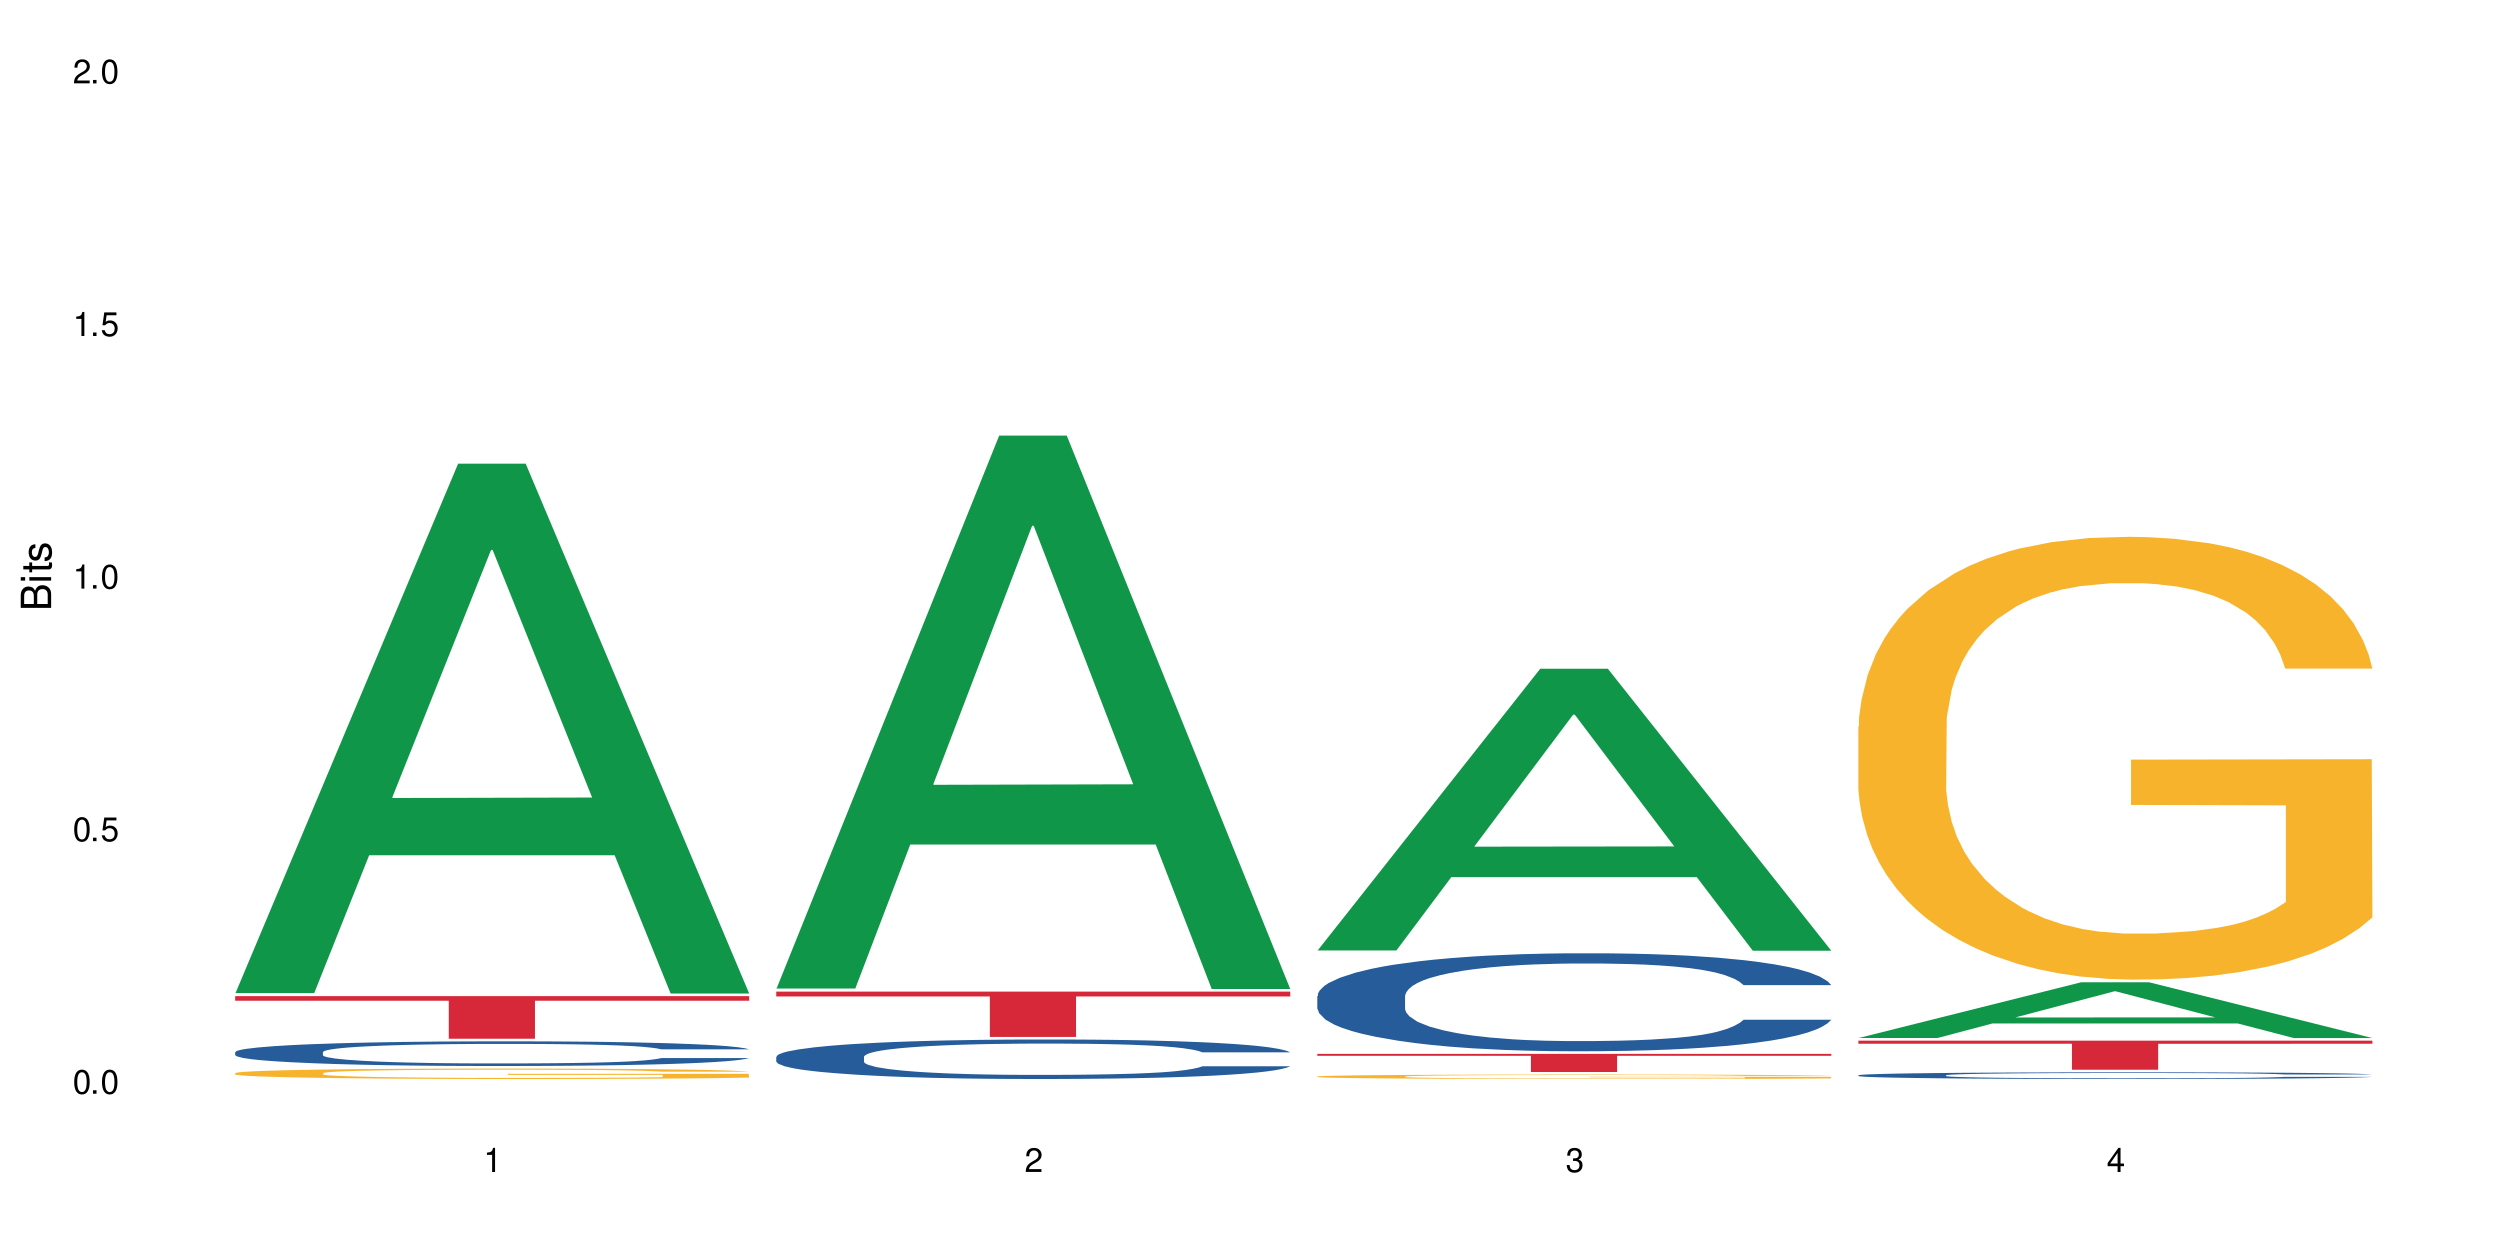 <?xml version="1.0" encoding="UTF-8"?>
<svg xmlns="http://www.w3.org/2000/svg" xmlns:xlink="http://www.w3.org/1999/xlink" width="720" height="360" viewBox="0 0 720 360">
<defs>
<g>
<g id="glyph-0-0">
</g>
<g id="glyph-0-1">
<path d="M 2.641 -6.938 C 2 -6.938 1.422 -6.656 1.078 -6.172 C 0.641 -5.562 0.406 -4.641 0.406 -3.359 C 0.406 -1.016 1.188 0.219 2.641 0.219 C 4.078 0.219 4.859 -1.016 4.859 -3.297 C 4.859 -4.641 4.656 -5.547 4.203 -6.172 C 3.844 -6.656 3.281 -6.938 2.641 -6.938 Z M 2.641 -6.188 C 3.547 -6.188 4 -5.25 4 -3.375 C 4 -1.406 3.562 -0.484 2.625 -0.484 C 1.734 -0.484 1.281 -1.438 1.281 -3.344 C 1.281 -5.25 1.734 -6.188 2.641 -6.188 Z M 2.641 -6.188 "/>
</g>
<g id="glyph-0-2">
<path d="M 1.828 -1 L 0.828 -1 L 0.828 0 L 1.828 0 Z M 1.828 -1 "/>
</g>
<g id="glyph-0-3">
<path d="M 4.562 -6.797 L 1.062 -6.797 L 0.547 -3.094 L 1.328 -3.094 C 1.719 -3.562 2.047 -3.734 2.578 -3.734 C 3.484 -3.734 4.062 -3.109 4.062 -2.094 C 4.062 -1.125 3.484 -0.531 2.578 -0.531 C 1.828 -0.531 1.375 -0.906 1.188 -1.672 L 0.328 -1.672 C 0.453 -1.109 0.547 -0.844 0.75 -0.594 C 1.125 -0.078 1.828 0.219 2.594 0.219 C 3.969 0.219 4.922 -0.781 4.922 -2.219 C 4.922 -3.562 4.031 -4.484 2.719 -4.484 C 2.25 -4.484 1.859 -4.359 1.469 -4.062 L 1.734 -5.969 L 4.562 -5.969 Z M 4.562 -6.797 "/>
</g>
<g id="glyph-0-4">
<path d="M 2.484 -4.938 L 2.484 0 L 3.328 0 L 3.328 -6.938 L 2.766 -6.938 C 2.469 -5.875 2.281 -5.734 0.984 -5.562 L 0.984 -4.938 Z M 2.484 -4.938 "/>
</g>
<g id="glyph-0-5">
<path d="M 4.859 -0.828 L 1.281 -0.828 C 1.359 -1.406 1.672 -1.781 2.5 -2.281 L 3.469 -2.828 C 4.406 -3.344 4.906 -4.062 4.906 -4.906 C 4.906 -5.484 4.672 -6.031 4.266 -6.406 C 3.859 -6.766 3.375 -6.938 2.719 -6.938 C 1.859 -6.938 1.219 -6.625 0.844 -6.031 C 0.609 -5.672 0.5 -5.234 0.484 -4.531 L 1.328 -4.531 C 1.359 -5.016 1.406 -5.281 1.531 -5.516 C 1.75 -5.938 2.188 -6.203 2.703 -6.203 C 3.469 -6.203 4.031 -5.641 4.031 -4.891 C 4.031 -4.344 3.719 -3.859 3.125 -3.516 L 2.234 -3 C 0.812 -2.172 0.406 -1.531 0.328 -0.016 L 4.859 -0.016 Z M 4.859 -0.828 "/>
</g>
<g id="glyph-0-6">
<path d="M 2.125 -3.188 L 2.578 -3.188 C 3.5 -3.188 3.984 -2.766 3.984 -1.922 C 3.984 -1.062 3.469 -0.531 2.594 -0.531 C 1.656 -0.531 1.203 -1 1.156 -2.016 L 0.312 -2.016 C 0.344 -1.453 0.438 -1.094 0.609 -0.781 C 0.953 -0.109 1.625 0.219 2.547 0.219 C 3.953 0.219 4.859 -0.625 4.859 -1.938 C 4.859 -2.828 4.516 -3.297 3.703 -3.594 C 4.344 -3.844 4.656 -4.328 4.656 -5.031 C 4.656 -6.219 3.875 -6.938 2.578 -6.938 C 1.203 -6.938 0.484 -6.172 0.453 -4.703 L 1.297 -4.703 C 1.312 -5.125 1.344 -5.359 1.453 -5.578 C 1.641 -5.969 2.062 -6.203 2.594 -6.203 C 3.344 -6.203 3.797 -5.75 3.797 -5 C 3.797 -4.516 3.609 -4.219 3.25 -4.047 C 3.016 -3.953 2.703 -3.922 2.125 -3.906 Z M 2.125 -3.188 "/>
</g>
<g id="glyph-0-7">
<path d="M 3.141 -1.672 L 3.141 0 L 3.984 0 L 3.984 -1.672 L 4.984 -1.672 L 4.984 -2.438 L 3.984 -2.438 L 3.984 -6.938 L 3.359 -6.938 L 0.266 -2.578 L 0.266 -1.672 Z M 3.141 -2.438 L 1 -2.438 L 3.141 -5.5 Z M 3.141 -2.438 "/>
</g>
<g id="glyph-1-0">
</g>
<g id="glyph-1-1">
<path d="M 0 -0.953 L 0 -4.891 C 0 -5.719 -0.234 -6.344 -0.734 -6.797 C -1.188 -7.234 -1.812 -7.469 -2.5 -7.469 C -3.547 -7.469 -4.188 -7 -4.625 -5.875 C -4.984 -6.688 -5.625 -7.094 -6.531 -7.094 C -7.172 -7.094 -7.734 -6.859 -8.141 -6.391 C -8.562 -5.922 -8.75 -5.344 -8.75 -4.5 L -8.75 -0.953 Z M -4.984 -2.062 L -7.766 -2.062 L -7.766 -4.219 C -7.766 -4.844 -7.688 -5.203 -7.453 -5.5 C -7.219 -5.812 -6.859 -5.969 -6.375 -5.969 C -5.891 -5.969 -5.531 -5.812 -5.297 -5.5 C -5.062 -5.203 -4.984 -4.844 -4.984 -4.219 Z M -0.984 -2.062 L -4 -2.062 L -4 -4.781 C -4 -5.766 -3.438 -6.359 -2.484 -6.359 C -1.547 -6.359 -0.984 -5.766 -0.984 -4.781 Z M -0.984 -2.062 "/>
</g>
<g id="glyph-1-2">
<path d="M -6.281 -1.797 L -6.281 -0.797 L 0 -0.797 L 0 -1.797 Z M -8.75 -1.797 L -8.75 -0.797 L -7.484 -0.797 L -7.484 -1.797 Z M -8.75 -1.797 "/>
</g>
<g id="glyph-1-3">
<path d="M -6.281 -3.047 L -6.281 -2.016 L -8.016 -2.016 L -8.016 -1.016 L -6.281 -1.016 L -6.281 -0.172 L -5.469 -0.172 L -5.469 -1.016 L -0.719 -1.016 C -0.078 -1.016 0.281 -1.453 0.281 -2.234 C 0.281 -2.5 0.25 -2.719 0.188 -3.047 L -0.641 -3.047 C -0.609 -2.906 -0.594 -2.766 -0.594 -2.562 C -0.594 -2.141 -0.719 -2.016 -1.156 -2.016 L -5.469 -2.016 L -5.469 -3.047 Z M -6.281 -3.047 "/>
</g>
<g id="glyph-1-4">
<path d="M -4.531 -5.25 C -5.766 -5.25 -6.469 -4.422 -6.469 -2.969 C -6.469 -1.516 -5.719 -0.562 -4.547 -0.562 C -3.562 -0.562 -3.094 -1.062 -2.734 -2.562 L -2.516 -3.484 C -2.344 -4.188 -2.094 -4.469 -1.641 -4.469 C -1.047 -4.469 -0.641 -3.875 -0.641 -3 C -0.641 -2.453 -0.797 -2 -1.062 -1.75 C -1.25 -1.594 -1.422 -1.531 -1.875 -1.469 L -1.875 -0.406 C -0.422 -0.453 0.281 -1.266 0.281 -2.922 C 0.281 -4.5 -0.5 -5.516 -1.719 -5.516 C -2.656 -5.516 -3.172 -4.984 -3.469 -3.734 L -3.703 -2.766 C -3.891 -1.953 -4.156 -1.609 -4.594 -1.609 C -5.188 -1.609 -5.547 -2.125 -5.547 -2.938 C -5.547 -3.75 -5.203 -4.172 -4.531 -4.203 Z M -4.531 -5.25 "/>
</g>
</g>
</defs>
<rect x="-72" y="-36" width="864" height="432" fill="rgb(100%, 100%, 100%)" fill-opacity="1"/>
<path fill-rule="nonzero" fill="rgb(6.275%, 58.824%, 28.235%)" fill-opacity="1" d="M 67.73 286 L 67.891 285.859 L 131.941 133.535 L 151.395 133.535 L 215.766 286.145 L 193.148 286.145 L 177.02 246.309 L 106.32 246.309 L 90.504 286 L 67.73 286 L 113.121 229.828 L 170.535 229.688 L 141.906 158.469 L 141.59 158.324 L 141.273 158.754 L 112.965 229.688 L 113.121 229.828 Z M 67.73 286 "/>
<path fill-rule="nonzero" fill="rgb(14.51%, 36.078%, 60%)" fill-opacity="1" d="M 67.73 302.996 L 67.91 302.988 L 67.91 302.832 L 68.453 302.586 L 69.715 302.273 L 70.98 302.062 L 74.23 301.68 L 78.742 301.309 L 83.438 301.023 L 86.867 300.852 L 89.938 300.723 L 96.977 300.484 L 101.492 300.359 L 106.363 300.25 L 112.32 300.141 L 116.656 300.074 L 126.402 299.969 L 133.625 299.926 L 139.223 299.906 L 151.316 299.906 L 158.539 299.93 L 163.773 299.965 L 169.551 300.016 L 174.426 300.074 L 182.91 300.219 L 190.492 300.398 L 193.922 300.504 L 199.34 300.703 L 203.492 300.898 L 206.379 301.066 L 209.629 301.309 L 212.516 301.602 L 214.684 301.93 L 215.766 302.211 L 190.492 302.211 L 189.227 301.949 L 187.785 301.75 L 185.074 301.484 L 182.367 301.293 L 178.578 301.105 L 175.148 300.984 L 170.453 300.859 L 166.301 300.781 L 161.969 300.723 L 157.816 300.684 L 149.871 300.645 L 140.664 300.645 L 137.234 300.66 L 130.195 300.711 L 126.402 300.758 L 120.988 300.848 L 117.195 300.93 L 112.684 301.062 L 109.613 301.172 L 105.824 301.34 L 103.113 301.488 L 100.047 301.703 L 98.242 301.867 L 96.617 302.047 L 95.172 302.262 L 94.09 302.488 L 93.367 302.73 L 93.004 302.965 L 93.004 303.969 L 93.367 304.203 L 94.27 304.477 L 96.617 304.871 L 100.047 305.215 L 104.02 305.488 L 107.809 305.684 L 109.977 305.773 L 112.863 305.879 L 117.379 306.008 L 123.875 306.137 L 127.668 306.191 L 133.445 306.242 L 139.402 306.266 L 147.344 306.266 L 154.387 306.242 L 159.078 306.207 L 163.953 306.156 L 170.633 306.047 L 174.785 305.941 L 178.395 305.82 L 181.105 305.695 L 182.91 305.594 L 185.617 305.391 L 187.785 305.172 L 189.41 304.941 L 190.492 304.723 L 215.766 304.723 L 214.684 304.98 L 213.059 305.234 L 211.434 305.422 L 208.906 305.652 L 206.02 305.852 L 201.867 306.078 L 198.434 306.227 L 193.922 306.391 L 189.77 306.516 L 185.258 306.625 L 178.578 306.754 L 174.246 306.82 L 169.551 306.879 L 163.953 306.93 L 156.914 306.977 L 149.332 307 L 142.289 307.008 L 134.707 306.996 L 129.113 306.969 L 121.711 306.91 L 112.504 306.793 L 105.824 306.668 L 100.586 306.547 L 96.074 306.418 L 91.02 306.242 L 84.52 305.957 L 80.547 305.734 L 77.84 305.555 L 74.773 305.301 L 72.605 305.074 L 70.078 304.711 L 68.273 304.25 L 67.73 303.891 Z M 67.73 302.996 "/>
<path fill-rule="nonzero" fill="rgb(96.863%, 70.196%, 16.863%)" fill-opacity="1" d="M 67.73 309.035 L 67.91 309.035 L 67.91 308.98 L 68.633 308.855 L 70.438 308.688 L 72.785 308.547 L 75.312 308.438 L 76.938 308.379 L 79.645 308.297 L 81.992 308.238 L 87.949 308.113 L 95.531 308 L 99.684 307.949 L 104.379 307.902 L 111.059 307.852 L 114.129 307.832 L 123.516 307.789 L 134.168 307.762 L 145.902 307.75 L 151.316 307.754 L 158.719 307.766 L 168.828 307.797 L 174.605 307.824 L 179.117 307.852 L 183.812 307.887 L 189.59 307.941 L 195.004 308.008 L 199.34 308.07 L 203.672 308.156 L 207.281 308.242 L 210.352 308.34 L 213.059 308.453 L 214.684 308.551 L 215.766 308.645 L 190.672 308.645 L 189.227 308.551 L 187.605 308.477 L 184.895 308.383 L 182.188 308.32 L 179.48 308.266 L 174.426 308.195 L 170.094 308.152 L 164.676 308.113 L 159.441 308.09 L 153.484 308.07 L 149.871 308.066 L 140.305 308.066 L 131.641 308.086 L 126.586 308.109 L 122.973 308.129 L 117.918 308.172 L 114.848 308.203 L 113.043 308.227 L 107.629 308.312 L 104.02 308.387 L 102.031 308.438 L 99.504 308.523 L 97.699 308.594 L 95.715 308.707 L 94.629 308.789 L 93.188 308.973 L 93.004 309.469 L 93.547 309.57 L 94.629 309.684 L 96.074 309.781 L 98.242 309.887 L 100.406 309.965 L 104.199 310.074 L 107.449 310.145 L 109.977 310.191 L 114.848 310.266 L 116.836 310.289 L 121.527 310.34 L 126.402 310.375 L 132.359 310.41 L 136.875 310.426 L 144.094 310.441 L 153.301 310.441 L 164.133 310.422 L 170.996 310.402 L 175.688 310.379 L 178.758 310.359 L 182.547 310.332 L 185.258 310.305 L 187.785 310.273 L 190.852 310.227 L 190.852 309.57 L 146.262 309.57 L 146.262 309.262 L 215.586 309.258 L 215.766 310.332 L 211.977 310.402 L 207.281 310.477 L 202.77 310.531 L 198.074 310.578 L 191.395 310.629 L 185.98 310.66 L 177.676 310.699 L 170.094 310.727 L 162.148 310.742 L 155.109 310.75 L 146.805 310.754 L 139.402 310.746 L 131.457 310.73 L 125.141 310.707 L 119.363 310.68 L 113.586 310.645 L 106.363 310.586 L 101.672 310.543 L 96.797 310.484 L 91.922 310.414 L 87.59 310.34 L 84.699 310.285 L 81.812 310.219 L 78.742 310.137 L 75.855 310.043 L 73.688 309.957 L 71.703 309.863 L 70.258 309.77 L 68.812 309.648 L 68.094 309.551 L 67.73 309.465 Z M 67.73 309.035 "/>
<path fill-rule="nonzero" fill="rgb(83.922%, 15.686%, 22.353%)" fill-opacity="1" d="M 67.73 286.887 L 215.766 286.887 L 215.766 288.203 L 154.07 288.215 L 154.07 299.16 L 129.246 299.16 L 129.246 288.227 L 128.887 288.203 L 67.73 288.203 Z M 67.73 286.887 "/>
<path fill-rule="nonzero" fill="rgb(6.275%, 58.824%, 28.235%)" fill-opacity="1" d="M 223.559 284.691 L 223.715 284.539 L 287.77 125.449 L 307.223 125.449 L 371.594 284.84 L 348.977 284.84 L 332.844 243.234 L 262.148 243.234 L 246.332 284.691 L 223.559 284.691 L 268.949 226.023 L 326.359 225.875 L 297.734 151.492 L 297.418 151.344 L 297.102 151.789 L 268.789 225.875 L 268.949 226.023 Z M 223.559 284.691 "/>
<path fill-rule="nonzero" fill="rgb(14.51%, 36.078%, 60%)" fill-opacity="1" d="M 223.559 304.328 L 223.738 304.316 L 223.738 304.066 L 224.281 303.672 L 225.543 303.172 L 226.809 302.832 L 230.059 302.219 L 234.57 301.625 L 239.266 301.168 L 242.695 300.898 L 245.762 300.688 L 252.805 300.305 L 257.316 300.105 L 262.191 299.93 L 268.148 299.754 L 272.48 299.648 L 282.23 299.484 L 289.453 299.41 L 295.047 299.379 L 307.145 299.379 L 314.363 299.422 L 319.602 299.473 L 325.379 299.555 L 330.25 299.648 L 338.738 299.879 L 346.32 300.168 L 349.75 300.336 L 355.164 300.656 L 359.316 300.969 L 362.207 301.238 L 365.453 301.625 L 368.344 302.094 L 370.512 302.621 L 371.594 303.07 L 346.32 303.07 L 345.055 302.652 L 343.609 302.332 L 340.902 301.906 L 338.195 301.605 L 334.402 301.301 L 330.973 301.105 L 326.281 300.906 L 322.129 300.781 L 317.793 300.688 L 313.645 300.625 L 305.699 300.562 L 296.492 300.562 L 293.062 300.586 L 286.02 300.668 L 282.23 300.742 L 276.812 300.887 L 273.023 301.023 L 268.512 301.23 L 265.441 301.406 L 261.648 301.676 L 258.941 301.914 L 255.871 302.258 L 254.066 302.52 L 252.441 302.809 L 251 303.152 L 249.914 303.516 L 249.191 303.902 L 248.832 304.277 L 248.832 305.887 L 249.191 306.262 L 250.098 306.699 L 252.441 307.332 L 255.871 307.883 L 259.844 308.32 L 263.637 308.633 L 265.801 308.777 L 268.691 308.941 L 273.203 309.152 L 279.703 309.359 L 283.492 309.441 L 289.27 309.527 L 295.227 309.566 L 303.172 309.566 L 310.211 309.527 L 314.906 309.473 L 319.781 309.391 L 326.461 309.215 L 330.613 309.047 L 334.223 308.852 L 336.93 308.652 L 338.738 308.484 L 341.445 308.164 L 343.609 307.809 L 345.234 307.445 L 346.32 307.094 L 371.594 307.094 L 370.512 307.508 L 368.887 307.914 L 367.262 308.215 L 364.734 308.578 L 361.844 308.902 L 357.691 309.266 L 354.262 309.504 L 349.75 309.766 L 345.598 309.961 L 341.082 310.141 L 334.402 310.348 L 330.07 310.449 L 325.379 310.543 L 319.781 310.629 L 312.738 310.699 L 305.156 310.742 L 298.117 310.754 L 290.535 310.73 L 284.938 310.691 L 277.535 310.598 L 268.328 310.41 L 261.648 310.211 L 256.414 310.016 L 251.902 309.805 L 246.848 309.527 L 240.348 309.066 L 236.375 308.715 L 233.668 308.422 L 230.598 308.02 L 228.434 307.652 L 225.906 307.07 L 224.098 306.332 L 223.559 305.762 Z M 223.559 304.328 "/>
<path fill-rule="nonzero" fill="rgb(83.922%, 15.686%, 22.353%)" fill-opacity="1" d="M 223.559 285.586 L 371.594 285.586 L 371.594 286.98 L 309.898 286.992 L 309.898 298.637 L 285.074 298.637 L 285.074 287.004 L 284.715 286.98 L 223.559 286.98 Z M 223.559 285.586 "/>
<path fill-rule="nonzero" fill="rgb(6.275%, 58.824%, 28.235%)" fill-opacity="1" d="M 379.383 273.738 L 379.543 273.664 L 443.598 192.586 L 463.051 192.586 L 527.418 273.816 L 504.805 273.816 L 488.672 252.613 L 417.977 252.613 L 402.16 273.738 L 379.383 273.738 L 424.777 243.84 L 482.188 243.766 L 453.559 205.855 L 453.242 205.781 L 452.926 206.008 L 424.617 243.766 L 424.777 243.84 Z M 379.383 273.738 "/>
<path fill-rule="nonzero" fill="rgb(14.51%, 36.078%, 60%)" fill-opacity="1" d="M 379.383 286.832 L 379.566 286.809 L 379.566 286.188 L 380.105 285.211 L 381.371 283.973 L 382.633 283.121 L 385.883 281.598 L 390.398 280.129 L 395.09 278.996 L 398.52 278.324 L 401.59 277.809 L 408.629 276.855 L 413.145 276.363 L 418.02 275.926 L 423.977 275.488 L 428.309 275.23 L 438.059 274.816 L 445.277 274.637 L 450.875 274.559 L 462.969 274.559 L 470.191 274.664 L 475.426 274.793 L 481.203 275 L 486.078 275.23 L 494.562 275.797 L 502.145 276.52 L 505.574 276.934 L 510.992 277.73 L 515.145 278.504 L 518.031 279.176 L 521.281 280.129 L 524.172 281.289 L 526.336 282.605 L 527.418 283.715 L 502.145 283.715 L 500.883 282.684 L 499.438 281.883 L 496.73 280.824 L 494.023 280.078 L 490.23 279.332 L 486.801 278.84 L 482.105 278.352 L 477.953 278.039 L 473.621 277.809 L 469.469 277.652 L 461.527 277.5 L 452.32 277.5 L 448.891 277.551 L 441.848 277.758 L 438.059 277.938 L 432.641 278.297 L 428.852 278.633 L 424.336 279.148 L 421.27 279.59 L 417.477 280.258 L 414.77 280.852 L 411.699 281.703 L 409.895 282.348 L 408.27 283.07 L 406.824 283.922 L 405.742 284.824 L 405.02 285.777 L 404.66 286.703 L 404.66 290.703 L 405.02 291.629 L 405.922 292.711 L 408.27 294.285 L 411.699 295.652 L 415.672 296.734 L 419.461 297.508 L 421.629 297.871 L 424.516 298.281 L 429.031 298.797 L 435.531 299.312 L 439.32 299.52 L 445.098 299.727 L 451.055 299.828 L 459 299.828 L 466.039 299.727 L 470.734 299.598 L 475.609 299.391 L 482.289 298.953 L 486.438 298.539 L 490.051 298.051 L 492.758 297.559 L 494.562 297.148 L 497.27 296.348 L 499.438 295.473 L 501.062 294.57 L 502.145 293.691 L 527.418 293.691 L 526.336 294.723 L 524.711 295.73 L 523.086 296.477 L 520.559 297.379 L 517.672 298.18 L 513.52 299.082 L 510.09 299.676 L 505.574 300.32 L 501.422 300.809 L 496.91 301.246 L 490.23 301.762 L 485.898 302.02 L 481.203 302.254 L 475.609 302.461 L 468.566 302.641 L 460.984 302.742 L 453.945 302.77 L 446.363 302.719 L 440.766 302.613 L 433.363 302.383 L 424.156 301.918 L 417.477 301.43 L 412.242 300.938 L 407.727 300.422 L 402.672 299.727 L 396.176 298.594 L 392.203 297.715 L 389.496 296.992 L 386.426 295.988 L 384.258 295.086 L 381.73 293.641 L 379.926 291.809 L 379.383 290.391 Z M 379.383 286.832 "/>
<path fill-rule="nonzero" fill="rgb(96.863%, 70.196%, 16.863%)" fill-opacity="1" d="M 379.383 310.02 L 379.566 310.02 L 379.566 309.996 L 380.289 309.941 L 382.094 309.871 L 384.438 309.809 L 386.965 309.762 L 388.59 309.738 L 391.301 309.703 L 393.645 309.68 L 399.605 309.625 L 407.188 309.574 L 411.34 309.555 L 416.031 309.535 L 422.711 309.512 L 425.781 309.504 L 435.168 309.484 L 445.82 309.473 L 462.969 309.473 L 470.371 309.477 L 480.48 309.488 L 486.258 309.5 L 490.773 309.512 L 495.465 309.527 L 501.242 309.551 L 506.66 309.578 L 510.992 309.609 L 515.324 309.645 L 518.934 309.68 L 522.004 309.723 L 524.711 309.77 L 526.336 309.812 L 527.418 309.852 L 502.324 309.852 L 500.883 309.812 L 499.258 309.781 L 496.551 309.742 L 493.84 309.715 L 491.133 309.691 L 486.078 309.66 L 481.746 309.641 L 476.328 309.625 L 471.094 309.613 L 465.137 309.609 L 461.527 309.605 L 451.957 309.605 L 443.293 309.613 L 438.238 309.621 L 434.625 309.633 L 429.57 309.648 L 426.504 309.664 L 424.699 309.672 L 419.281 309.711 L 415.672 309.742 L 413.684 309.766 L 411.156 309.801 L 409.352 309.832 L 407.367 309.879 L 406.285 309.914 L 404.84 309.992 L 404.66 310.203 L 405.199 310.246 L 406.285 310.297 L 407.727 310.336 L 409.895 310.383 L 412.062 310.418 L 415.852 310.461 L 419.102 310.492 L 421.629 310.512 L 426.504 310.543 L 428.488 310.555 L 433.184 310.574 L 438.059 310.594 L 444.016 310.605 L 448.527 310.613 L 455.75 310.617 L 464.957 310.617 L 475.789 310.613 L 482.648 310.602 L 487.344 310.594 L 490.41 310.586 L 494.203 310.57 L 496.91 310.559 L 499.438 310.547 L 502.508 310.527 L 502.508 310.246 L 457.914 310.246 L 457.914 310.117 L 527.238 310.113 L 527.418 310.57 L 523.629 310.605 L 518.934 310.633 L 514.422 310.656 L 509.727 310.676 L 503.047 310.699 L 497.633 310.715 L 489.328 310.73 L 481.746 310.742 L 473.801 310.746 L 466.762 310.75 L 458.457 310.754 L 451.055 310.75 L 443.113 310.742 L 436.793 310.734 L 431.016 310.723 L 425.238 310.707 L 418.02 310.684 L 413.324 310.66 L 408.449 310.637 L 403.574 310.609 L 399.242 310.578 L 396.355 310.551 L 393.465 310.523 L 390.398 310.488 L 387.508 310.449 L 385.344 310.414 L 383.355 310.371 L 381.91 310.332 L 380.469 310.281 L 379.746 310.238 L 379.383 310.203 Z M 379.383 310.02 "/>
<path fill-rule="nonzero" fill="rgb(83.922%, 15.686%, 22.353%)" fill-opacity="1" d="M 379.383 303.512 L 527.418 303.512 L 527.418 304.07 L 465.723 304.078 L 465.723 308.727 L 440.902 308.727 L 440.902 304.082 L 440.543 304.07 L 379.383 304.07 Z M 379.383 303.512 "/>
<path fill-rule="nonzero" fill="rgb(6.275%, 58.824%, 28.235%)" fill-opacity="1" d="M 535.211 298.945 L 535.371 298.93 L 599.422 282.883 L 618.875 282.883 L 683.246 298.961 L 660.629 298.961 L 644.496 294.766 L 573.801 294.766 L 557.984 298.945 L 535.211 298.945 L 580.602 293.027 L 638.012 293.012 L 609.387 285.512 L 609.07 285.496 L 608.754 285.539 L 580.445 293.012 L 580.602 293.027 Z M 535.211 298.945 "/>
<path fill-rule="nonzero" fill="rgb(14.51%, 36.078%, 60%)" fill-opacity="1" d="M 535.211 309.664 L 535.391 309.66 L 535.391 309.617 L 535.934 309.551 L 537.195 309.469 L 538.461 309.41 L 541.711 309.305 L 546.223 309.203 L 550.918 309.125 L 554.348 309.082 L 557.418 309.047 L 564.457 308.98 L 568.969 308.945 L 573.844 308.918 L 579.801 308.887 L 584.137 308.871 L 593.883 308.84 L 601.105 308.828 L 606.703 308.824 L 618.797 308.824 L 626.02 308.832 L 631.254 308.84 L 637.031 308.855 L 641.906 308.871 L 650.391 308.91 L 657.973 308.957 L 661.402 308.984 L 666.816 309.039 L 670.969 309.094 L 673.859 309.141 L 677.109 309.203 L 679.996 309.285 L 682.164 309.375 L 683.246 309.449 L 657.973 309.449 L 656.707 309.379 L 655.266 309.324 L 652.555 309.254 L 649.848 309.199 L 646.059 309.148 L 642.629 309.117 L 637.934 309.082 L 633.781 309.062 L 629.449 309.047 L 625.297 309.035 L 617.352 309.023 L 608.145 309.023 L 604.715 309.027 L 597.676 309.043 L 593.883 309.055 L 588.469 309.078 L 584.676 309.102 L 580.164 309.137 L 577.094 309.168 L 573.305 309.215 L 570.594 309.254 L 567.527 309.312 L 565.723 309.355 L 564.098 309.406 L 562.652 309.465 L 561.57 309.523 L 560.848 309.59 L 560.484 309.652 L 560.484 309.926 L 560.848 309.992 L 561.75 310.066 L 564.098 310.172 L 567.527 310.266 L 571.496 310.34 L 575.289 310.391 L 577.457 310.418 L 580.344 310.445 L 584.855 310.48 L 591.355 310.516 L 595.148 310.531 L 600.926 310.543 L 606.883 310.551 L 614.824 310.551 L 621.867 310.543 L 626.559 310.535 L 631.434 310.52 L 638.113 310.492 L 642.266 310.465 L 645.875 310.43 L 648.586 310.395 L 650.391 310.367 L 653.098 310.312 L 655.266 310.254 L 656.891 310.191 L 657.973 310.133 L 683.246 310.133 L 682.164 310.203 L 680.539 310.27 L 678.914 310.32 L 676.387 310.383 L 673.496 310.438 L 669.348 310.5 L 665.914 310.539 L 661.402 310.586 L 657.25 310.617 L 652.738 310.648 L 646.059 310.684 L 641.723 310.699 L 637.031 310.719 L 631.434 310.73 L 624.395 310.742 L 616.812 310.75 L 609.77 310.754 L 602.188 310.75 L 596.59 310.742 L 589.191 310.727 L 579.984 310.695 L 573.305 310.66 L 568.066 310.629 L 563.555 310.59 L 558.5 310.543 L 552 310.465 L 548.027 310.406 L 545.32 310.355 L 542.25 310.289 L 540.086 310.227 L 537.559 310.129 L 535.754 310.004 L 535.211 309.906 Z M 535.211 309.664 "/>
<path fill-rule="nonzero" fill="rgb(96.863%, 70.196%, 16.863%)" fill-opacity="1" d="M 535.211 209.223 L 535.391 209.105 L 535.391 206.777 L 536.113 201.535 L 537.918 194.312 L 540.266 188.375 L 542.793 183.715 L 544.418 181.27 L 547.125 177.773 L 549.473 175.211 L 555.43 169.969 L 563.012 165.078 L 567.164 162.98 L 571.859 161 L 578.539 158.789 L 581.609 157.973 L 590.996 156.109 L 601.648 154.945 L 613.383 154.594 L 618.797 154.711 L 626.199 155.176 L 636.309 156.457 L 642.086 157.625 L 646.598 158.789 L 651.293 160.301 L 657.07 162.633 L 662.484 165.426 L 666.816 168.223 L 671.152 171.719 L 674.762 175.445 L 677.832 179.52 L 680.539 184.414 L 682.164 188.488 L 683.246 192.566 L 658.152 192.566 L 656.707 188.488 L 655.082 185.344 L 652.375 181.5 L 649.668 178.707 L 646.961 176.492 L 641.906 173.465 L 637.574 171.602 L 632.156 169.969 L 626.922 168.922 L 620.965 168.223 L 617.352 167.988 L 607.785 167.988 L 599.121 168.805 L 594.062 169.738 L 590.453 170.668 L 585.398 172.414 L 582.328 173.812 L 580.523 174.746 L 575.109 178.355 L 571.496 181.617 L 569.512 183.832 L 566.984 187.324 L 565.18 190.469 L 563.195 195.129 L 562.109 198.625 L 560.668 206.543 L 560.484 227.512 L 561.027 231.938 L 562.109 236.711 L 563.555 240.906 L 565.723 245.332 L 567.887 248.711 L 571.68 253.254 L 574.93 256.281 L 577.457 258.262 L 582.328 261.406 L 584.316 262.453 L 589.008 264.551 L 593.883 266.18 L 599.84 267.578 L 604.355 268.277 L 611.574 268.859 L 620.781 268.859 L 631.613 268.16 L 638.477 267.23 L 643.168 266.297 L 646.238 265.48 L 650.027 264.199 L 652.738 263.035 L 655.266 261.754 L 658.332 259.773 L 658.332 231.938 L 613.742 231.82 L 613.742 218.773 L 683.066 218.656 L 683.246 264.199 L 679.457 267.348 L 674.762 270.375 L 670.25 272.703 L 665.555 274.684 L 658.875 276.898 L 653.461 278.297 L 645.156 279.926 L 637.574 280.973 L 629.629 281.672 L 622.59 282.023 L 614.285 282.141 L 606.883 281.906 L 598.938 281.207 L 592.621 280.273 L 586.844 279.109 L 581.066 277.598 L 573.844 275.148 L 569.152 273.172 L 564.277 270.723 L 559.402 267.812 L 555.07 264.668 L 552.18 262.223 L 549.293 259.426 L 546.223 255.93 L 543.336 251.973 L 541.168 248.359 L 539.184 244.285 L 537.738 240.438 L 536.293 235.199 L 535.574 231.004 L 535.211 227.395 Z M 535.211 209.223 "/>
<path fill-rule="nonzero" fill="rgb(83.922%, 15.686%, 22.353%)" fill-opacity="1" d="M 535.211 299.707 L 683.246 299.707 L 683.246 300.602 L 621.551 300.609 L 621.551 308.078 L 596.727 308.078 L 596.727 300.617 L 596.367 300.602 L 535.211 300.602 Z M 535.211 299.707 "/>
<g fill="rgb(0%, 0%, 0%)" fill-opacity="1">
<use xlink:href="#glyph-0-1" x="20.965" y="314.993"/>
<use xlink:href="#glyph-0-2" x="25.965" y="314.993"/>
<use xlink:href="#glyph-0-1" x="28.965" y="314.993"/>
</g>
<g fill="rgb(0%, 0%, 0%)" fill-opacity="1">
<use xlink:href="#glyph-0-1" x="20.965" y="242.251"/>
<use xlink:href="#glyph-0-2" x="25.965" y="242.251"/>
<use xlink:href="#glyph-0-3" x="28.965" y="242.251"/>
</g>
<g fill="rgb(0%, 0%, 0%)" fill-opacity="1">
<use xlink:href="#glyph-0-4" x="20.965" y="169.509"/>
<use xlink:href="#glyph-0-2" x="25.965" y="169.509"/>
<use xlink:href="#glyph-0-1" x="28.965" y="169.509"/>
</g>
<g fill="rgb(0%, 0%, 0%)" fill-opacity="1">
<use xlink:href="#glyph-0-4" x="20.965" y="96.767"/>
<use xlink:href="#glyph-0-2" x="25.965" y="96.767"/>
<use xlink:href="#glyph-0-3" x="28.965" y="96.767"/>
</g>
<g fill="rgb(0%, 0%, 0%)" fill-opacity="1">
<use xlink:href="#glyph-0-5" x="20.965" y="24.024"/>
<use xlink:href="#glyph-0-2" x="25.965" y="24.024"/>
<use xlink:href="#glyph-0-1" x="28.965" y="24.024"/>
</g>
<g fill="rgb(0%, 0%, 0%)" fill-opacity="1">
<use xlink:href="#glyph-0-4" x="139.25" y="337.532"/>
</g>
<g fill="rgb(0%, 0%, 0%)" fill-opacity="1">
<use xlink:href="#glyph-0-5" x="295.074" y="337.532"/>
</g>
<g fill="rgb(0%, 0%, 0%)" fill-opacity="1">
<use xlink:href="#glyph-0-6" x="450.902" y="337.532"/>
</g>
<g fill="rgb(0%, 0%, 0%)" fill-opacity="1">
<use xlink:href="#glyph-0-7" x="606.73" y="337.532"/>
</g>
<g fill="rgb(0%, 0%, 0%)" fill-opacity="1">
<use xlink:href="#glyph-1-1" x="14.725" y="176.012"/>
<use xlink:href="#glyph-1-2" x="14.725" y="168.012"/>
<use xlink:href="#glyph-1-3" x="14.725" y="165.012"/>
<use xlink:href="#glyph-1-4" x="14.725" y="162.012"/>
</g>
</svg>
